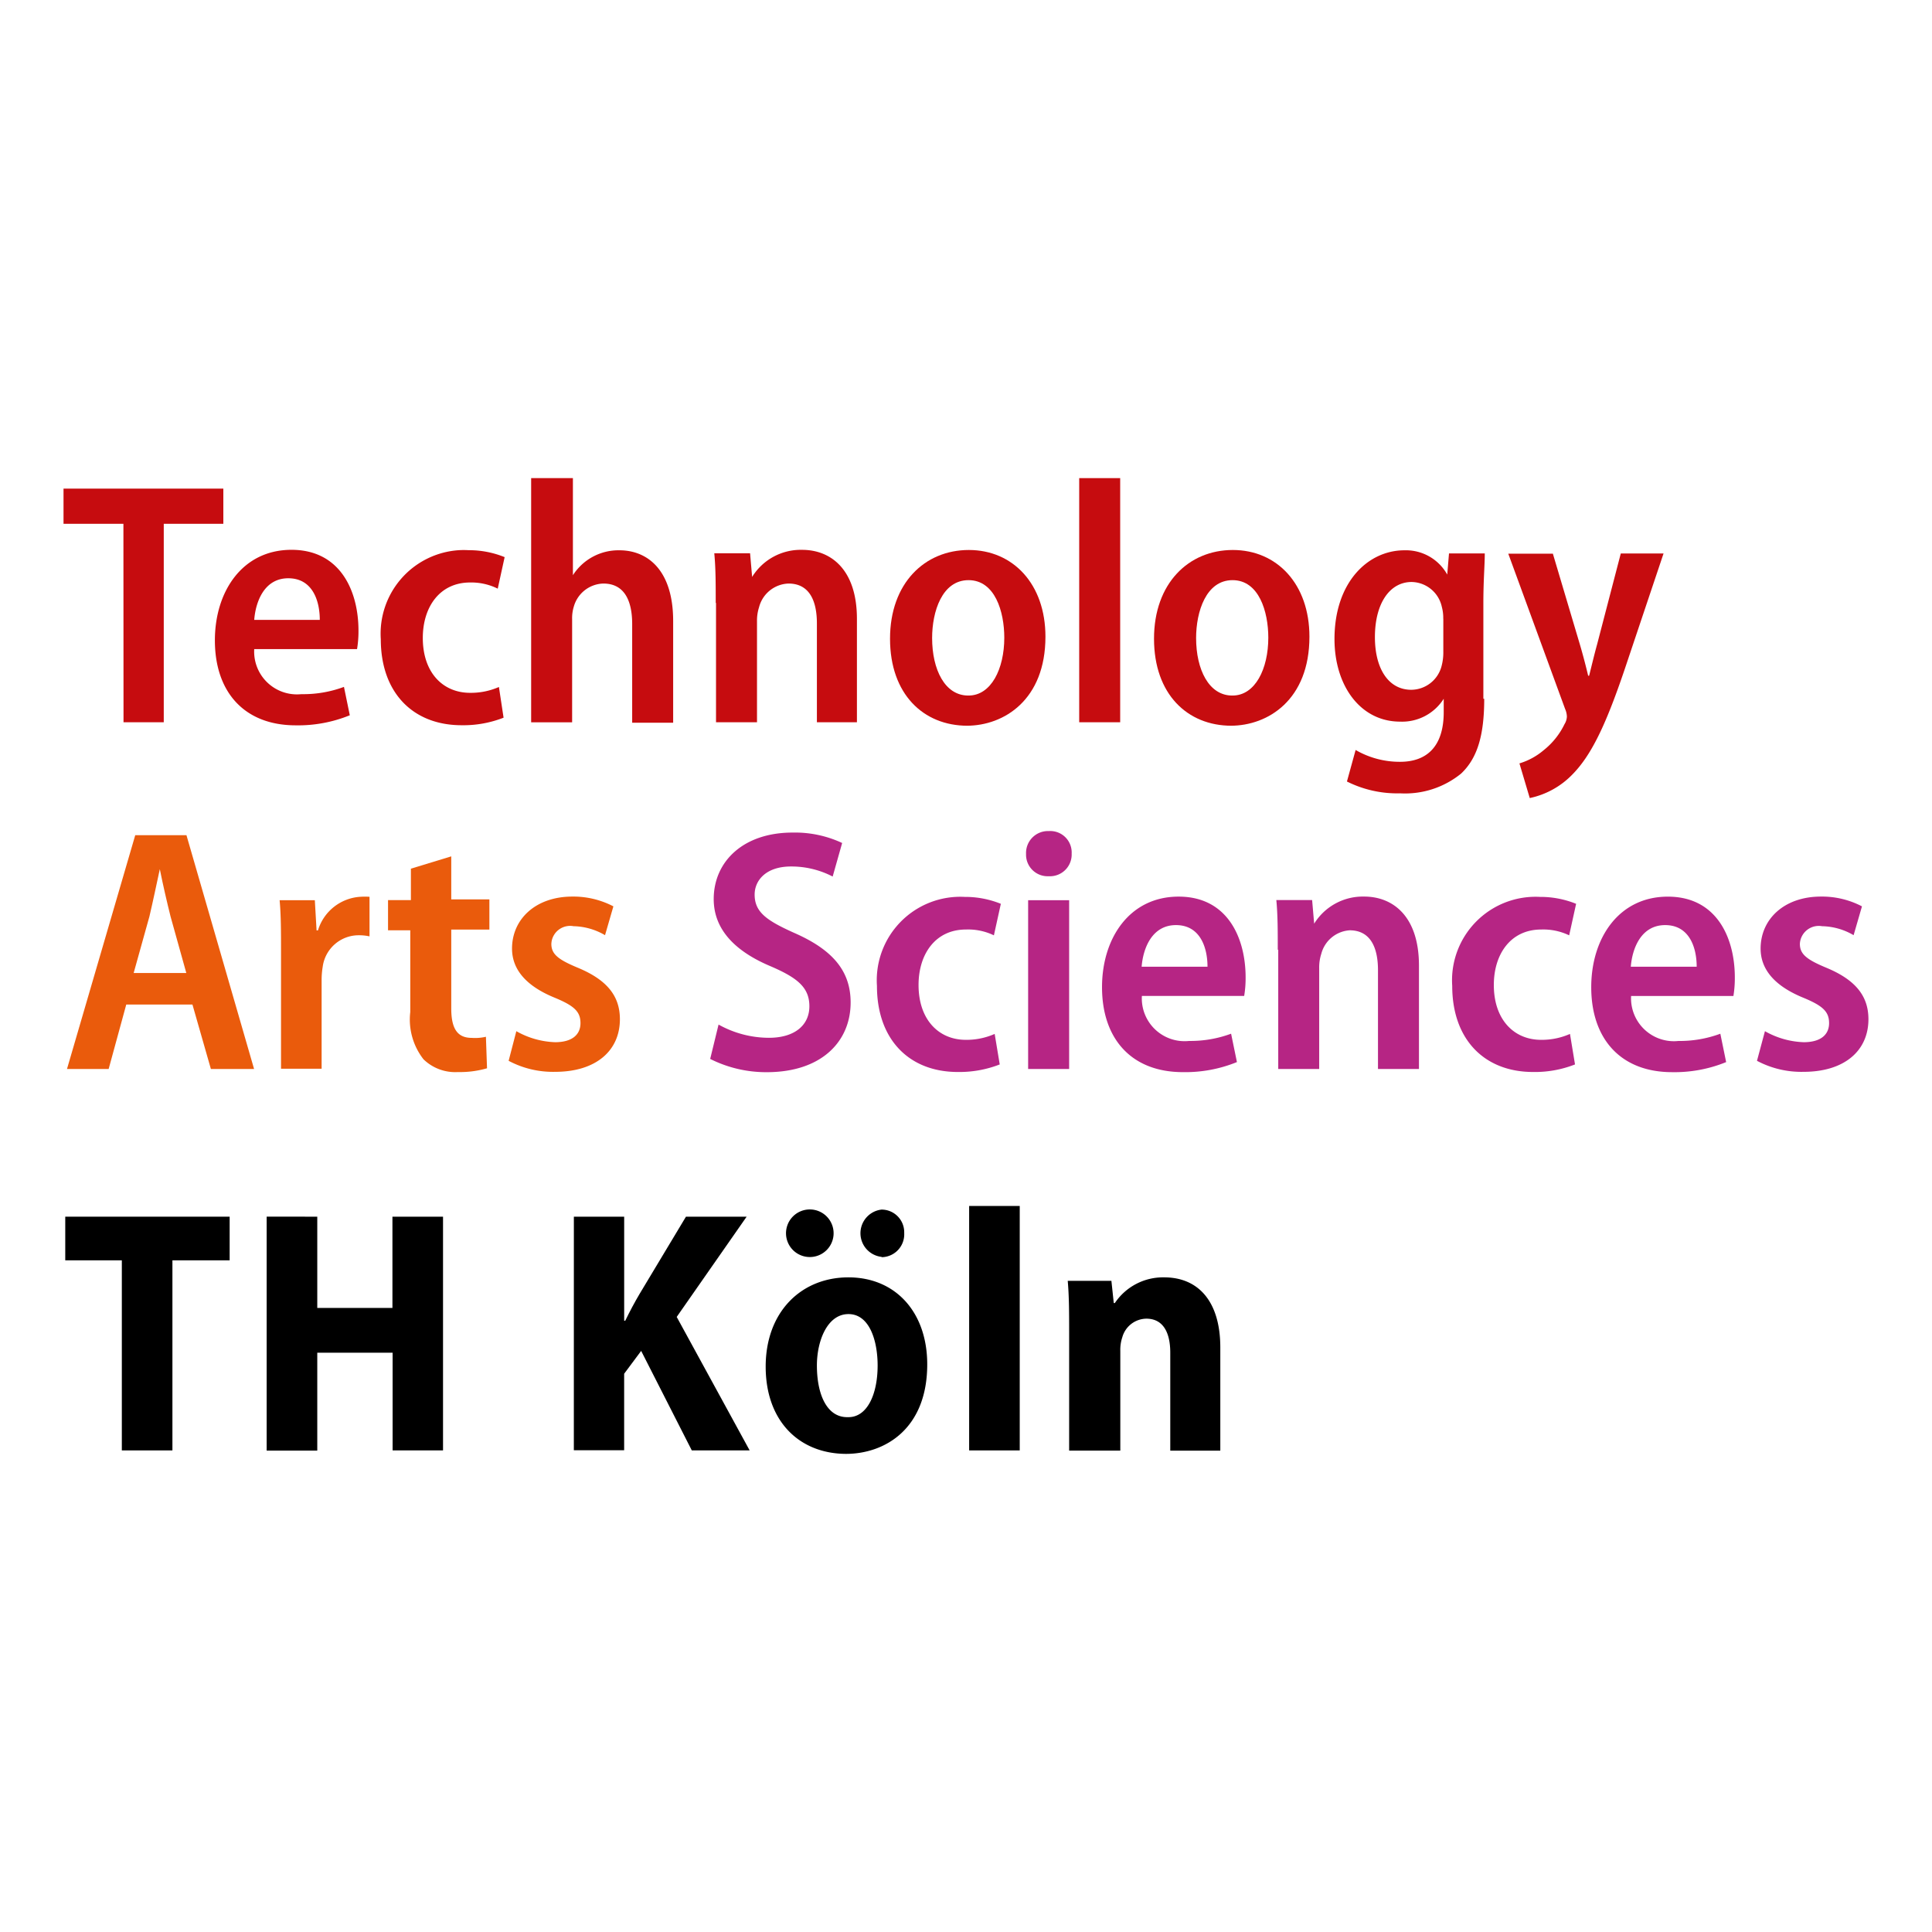 <?xml version="1.0" encoding="UTF-8"?>
<svg xmlns="http://www.w3.org/2000/svg" id="svg4903" viewBox="0 0 768 768">
  <defs>
    <style>.cls-1{fill:#c60c0f;}.cls-2{fill:#ea5b0c;}.cls-3{fill:#b62584;}</style>
  </defs>
  <path class="cls-1" d="M49.06,208.23H25.25v-14H88.78v14H65.1v78.88h-16Z"></path>
  <path class="cls-1" d="M101.06,258a17,17,0,0,0,16,18,18.18,18.18,0,0,0,2.76-.06,46.48,46.48,0,0,0,16.91-2.89l2.32,11.28a54.38,54.38,0,0,1-21.49,4c-20.42,0-32.14-13.22-32.14-33.77,0-19.55,11-36,30.45-36s26.63,16.41,26.63,32.14a42.87,42.87,0,0,1-.57,7.33H101.06Zm26.06-11.59c0-7.59-2.88-16.54-12.53-16.54s-13,9.52-13.53,16.54Z"></path>
  <path class="cls-1" d="M200.18,285.29a43.8,43.8,0,0,1-16.67,3c-19.42,0-32.14-13-32.14-34.21a33.26,33.26,0,0,1,31-35.37,31.4,31.4,0,0,1,3.88,0,37.58,37.58,0,0,1,14.35,2.76L197.86,234a23.7,23.7,0,0,0-11-2.45c-12,0-18.79,9.65-18.79,22.06,0,13.78,8,21.8,18.79,21.8a27.76,27.76,0,0,0,11.47-2.32Z"></path>
  <path class="cls-1" d="M211.45,190.06h16.29v38.59h0a21.52,21.52,0,0,1,18.49-9.9c11.15,0,21.36,7.83,21.36,28.13V287.3H251.3V248.07c0-8.95-2.88-16.1-11.46-16.1a12.55,12.55,0,0,0-11.72,9.09,15.53,15.53,0,0,0-.69,5.07v41H211.14V190.06Z"></path>
  <path class="cls-1" d="M284.51,239.68c0-7.71,0-13.78-.57-19.74h14.23l.81,9.4h0a22.72,22.72,0,0,1,19.86-10.77c11.47,0,21.8,7.83,21.8,27.44v41.1H324.73V247.82c0-8.83-2.88-15.85-11.28-15.85a12.53,12.53,0,0,0-11.71,9.4,17.4,17.4,0,0,0-.82,5.64v40.1H284.63V239.68Z"></path>
  <path class="cls-1" d="M384.56,288.49c-17.48,0-30.76-12.53-30.76-34.59s13.78-35.27,31.33-35.27,30.45,13.53,30.45,34.46c0,25.06-16.42,35.4-31.33,35.4h.31Zm.44-12c9,0,14.22-10.59,14.22-23,0-10.34-3.69-22.87-14.22-22.87s-14.47,12.53-14.47,23c0,12.53,5.07,22.87,14.35,22.87H385Z"></path>
  <path class="cls-1" d="M429,190.06h16.29v97.05H429Z"></path>
  <path class="cls-1" d="M489.51,288.49c-17.48,0-30.77-12.53-30.77-34.59s13.79-35.27,31.33-35.27,30.45,13.53,30.45,34.46c0,25.06-16.41,35.4-31.33,35.4h.32Zm.44-12c9,0,14.22-10.59,14.22-23,0-10.34-3.7-22.87-14.22-22.87s-14.48,12.53-14.48,23c0,12.53,5.08,22.87,14.35,22.87H490Z"></path>
  <path class="cls-1" d="M590,277.77c0,14.6-2.75,23.68-9.21,29.76a35.27,35.27,0,0,1-24.24,7.83,44.57,44.57,0,0,1-21.12-4.7l3.45-12.53a34.89,34.89,0,0,0,17.67,4.7c10.33,0,17.35-5.76,17.35-19.73v-5.33h0a19.56,19.56,0,0,1-17.35,9.09c-15.73,0-26.07-14.23-26.07-32.83,0-22.5,13.22-35.28,27.82-35.28a18.8,18.8,0,0,1,17,9.65h0L576,220h14.22c0,4.82-.56,10.58-.56,19.86v37.9Zm-16.29-31.83a16.51,16.51,0,0,0-.56-4.69,12.52,12.52,0,0,0-12-9.9c-8.71,0-14.6,8.52-14.6,21.92,0,12.54,5.39,20.93,14.47,20.93a12.54,12.54,0,0,0,11.91-9,21,21,0,0,0,.81-6.26v-13Z"></path>
  <path class="cls-1" d="M617.26,220,628,256.09c1.26,4.26,2.51,9.09,3.32,12.53h.38c.94-3.69,2.07-8.52,3.19-12.53l9.4-36.08h17l-15.6,46.48c-7.45,21.93-13.22,34-20.93,41.67a33,33,0,0,1-16.66,9.08L604,303.46a26.74,26.74,0,0,0,9.65-5.26,29.7,29.7,0,0,0,8.27-10.34,6.19,6.19,0,0,0,.94-3,8,8,0,0,0-.69-3l-22.61-61.77h17.79Z"></path>
  <path class="cls-2" d="M50.19,399.32l-7,25.62H26.63L53.76,332H74.12L101,424.94H83.83L76.5,399.32Zm23.87-12.53L67.79,364.3c-1.5-6-3-12.53-4.26-18.8h0c-1.25,5.76-2.76,13-4.13,18.8l-6.27,22.49H74.06Z"></path>
  <path class="cls-2" d="M111.71,378.64c0-8.14,0-14.91-.56-20.8h14l.69,12h.56a18.81,18.81,0,0,1,16.8-13.35,28.4,28.4,0,0,1,3.69,0v15.73a19.56,19.56,0,0,0-4.38-.44,14.42,14.42,0,0,0-14.23,12.53,31.86,31.86,0,0,0-.43,5.52v35H111.71Z"></path>
  <path class="cls-2" d="M179.38,340.42v17.11h15.16v12H179.38v31.32c0,8.15,2.5,11.72,8.14,11.72a18.78,18.78,0,0,0,5.64-.44l.44,12.53a38.86,38.86,0,0,1-11.59,1.5,18.08,18.08,0,0,1-13.66-5.07,25.67,25.67,0,0,1-5.26-18.8V369.81h-8.84v-12h9.09V345.31Z"></path>
  <path class="cls-2" d="M205.25,409.91a33.44,33.44,0,0,0,15.41,4.38c6.77,0,10.09-3,10.09-7.58s-2.5-6.89-10.21-10.09c-12.16-4.95-17-11.84-17-19.54,0-11.72,9.4-20.68,24-20.68a34.48,34.48,0,0,1,16.29,3.89l-3.32,11.46A25.64,25.64,0,0,0,228,368.18a7.47,7.47,0,0,0-8.71,5.94,9.91,9.91,0,0,0-.12,1.08c0,4.13,2.76,6.26,10.59,9.52,11.28,4.7,16.66,11,16.66,20.43,0,12.53-9.52,20.92-25.75,20.92a37.55,37.55,0,0,1-18.48-4.38Z"></path>
  <path class="cls-3" d="M285.64,407.28a41.23,41.23,0,0,0,20,5.26c10.34,0,16.1-5.08,16.1-12.53s-4.7-11.28-15.28-15.85c-13.79-5.77-22.75-14.35-22.75-26.76,0-14.91,11.72-26.44,31.33-26.44a44.33,44.33,0,0,1,19.73,4.14L331,348.44a35.68,35.68,0,0,0-16.54-4c-10.09,0-14.48,5.64-14.48,11.16,0,7.14,4.95,10.46,16.54,15.6,14.73,6.64,21.62,15,21.62,27.31,0,15.42-11.47,27.7-33.33,27.7a49.51,49.51,0,0,1-22.5-5.27Z"></path>
  <path class="cls-3" d="M397.41,423.13a44,44,0,0,1-16.67,3c-19.42,0-32.14-13-32.14-34.2a33.21,33.21,0,0,1,34.9-35.4,37.73,37.73,0,0,1,14.35,2.75l-2.76,12.53a23.59,23.59,0,0,0-11.15-2.31c-12,0-18.8,9.64-18.8,22.05,0,13.78,8,21.8,18.8,21.8A27.71,27.71,0,0,0,395.4,411Z"></path>
  <path class="cls-3" d="M416.7,348.32a8.58,8.58,0,0,1-8.83-8.32c0-.21,0-.43,0-.64a8.71,8.71,0,0,1,8.45-9H417a8.51,8.51,0,0,1,9,8.06,6.76,6.76,0,0,1,0,.9,8.63,8.63,0,0,1-8.31,9h-.9Zm-8,76.62v-67.1H425v67.1Z"></path>
  <path class="cls-3" d="M453.92,395.87a17,17,0,0,0,18.8,17.92,46.42,46.42,0,0,0,16.66-2.88l2.32,11.28a54.38,54.38,0,0,1-21.49,4c-20.42,0-32.14-13.22-32.14-33.77,0-19.55,11-36,30.45-36s26.63,16.42,26.63,32.14a43,43,0,0,1-.57,7.34H453.92ZM480,384.28c0-7.58-2.88-16.54-12.53-16.54s-13.09,9.4-13.65,16.54H480Z"></path>
  <path class="cls-3" d="M507.93,377.52c0-7.71,0-13.79-.57-19.74h14.23l.81,9.4h0a22.75,22.75,0,0,1,19.86-10.78c11.47,0,21.8,7.83,21.8,27.44v41.1H547.77V385.66c0-8.83-2.88-15.85-11.27-15.85a12.52,12.52,0,0,0-11.28,9.4,17.36,17.36,0,0,0-.82,5.64v40.09H508.12V377.52Z"></path>
  <path class="cls-3" d="M626.09,423.13a43.56,43.56,0,0,1-16.67,3c-19.42,0-32.14-13-32.14-34.2a33.21,33.21,0,0,1,34.9-35.4,37.73,37.73,0,0,1,14.35,2.75l-2.76,12.53a23.72,23.72,0,0,0-11.15-2.31c-12,0-18.8,9.64-18.8,22.05,0,13.78,8,21.8,18.8,21.8A27.79,27.79,0,0,0,624.09,411Z"></path>
  <path class="cls-3" d="M648.39,395.87a17.05,17.05,0,0,0,16.05,18,16.82,16.82,0,0,0,2.75-.07,46.48,46.48,0,0,0,16.67-2.88l2.31,11.28a54.31,54.31,0,0,1-21.49,4c-20.42,0-32.14-13.22-32.14-33.77,0-19.55,11-36,30.45-36s26.63,16.42,26.63,32.14a44,44,0,0,1-.56,7.34H648.27Zm26.07-11.59c0-7.58-2.88-16.54-12.53-16.54s-13.1,9.4-13.66,16.54h26.19Z"></path>
  <path class="cls-3" d="M701.59,409.91A33.37,33.37,0,0,0,717,414.29c6.77,0,10.09-3,10.09-7.58s-2.51-6.89-10.22-10.09c-12.15-4.95-17-11.84-17-19.54,0-11.72,9.39-20.68,24-20.68a34.33,34.33,0,0,1,16.29,3.89l-3.32,11.46a25.63,25.63,0,0,0-12.53-3.57,7.53,7.53,0,0,0-8.73,6.08,7.3,7.3,0,0,0-.1.94c0,4.13,2.75,6.26,10.58,9.52,11.28,4.7,16.67,11,16.67,20.43,0,12.53-9.52,20.92-25.81,20.92a37.56,37.56,0,0,1-18.49-4.38Z"></path>
  <path d="M48.43,501H25.94V483.65H91.29V501H68.54v75.56H48.43Z"></path>
  <path d="M126.12,483.65v36.28H156V483.65h20.11v92.91H156.07V537.72H126.12v38.91H106v-93Z"></path>
  <path d="M228.12,483.65h20V525h.43q2.7-5.58,5.77-10.78l18.36-30.57h24.12L269,523.5,298,576.56H275L254.87,537l-6.76,9.08V576.5h-20Z"></path>
  <path d="M336.51,577.94c-18.8,0-32.14-13-32.14-34.71s14.1-35.46,32.89-35.46,31.33,13.91,31.33,34.58c0,25.63-16.79,35.59-32.39,35.59h.31ZM323,499.63a9.46,9.46,0,1,1,8.31-8.32,9.46,9.46,0,0,1-8.31,8.32Zm14.28,63.71c7.46,0,11.59-9.08,11.59-20.55,0-9.77-3.19-20.42-11.59-20.42S324.73,533,324.73,542.79c0,11.59,4,20.55,12,20.55h.56Zm13.16-63.71a9.46,9.46,0,0,1,0-18.8,9,9,0,0,1,9,8.95c0,.15,0,.3,0,.45a9.09,9.09,0,0,1-8.64,9.51h-.32Z"></path>
  <path d="M385.25,479.39h20.11v97.17H385.25Z"></path>
  <path d="M425,530.39c0-8.15,0-15-.56-21.24h17.36l.94,8.83h.43a23.07,23.07,0,0,1,19.61-10.21c13.54,0,22.31,9.52,22.31,27.88v41H465.2V537.72c0-7.71-2.63-13.53-9.53-13.53a10.08,10.08,0,0,0-9.52,7.33,15.84,15.84,0,0,0-.81,5.51v39.6H425Z"></path>
</svg>
